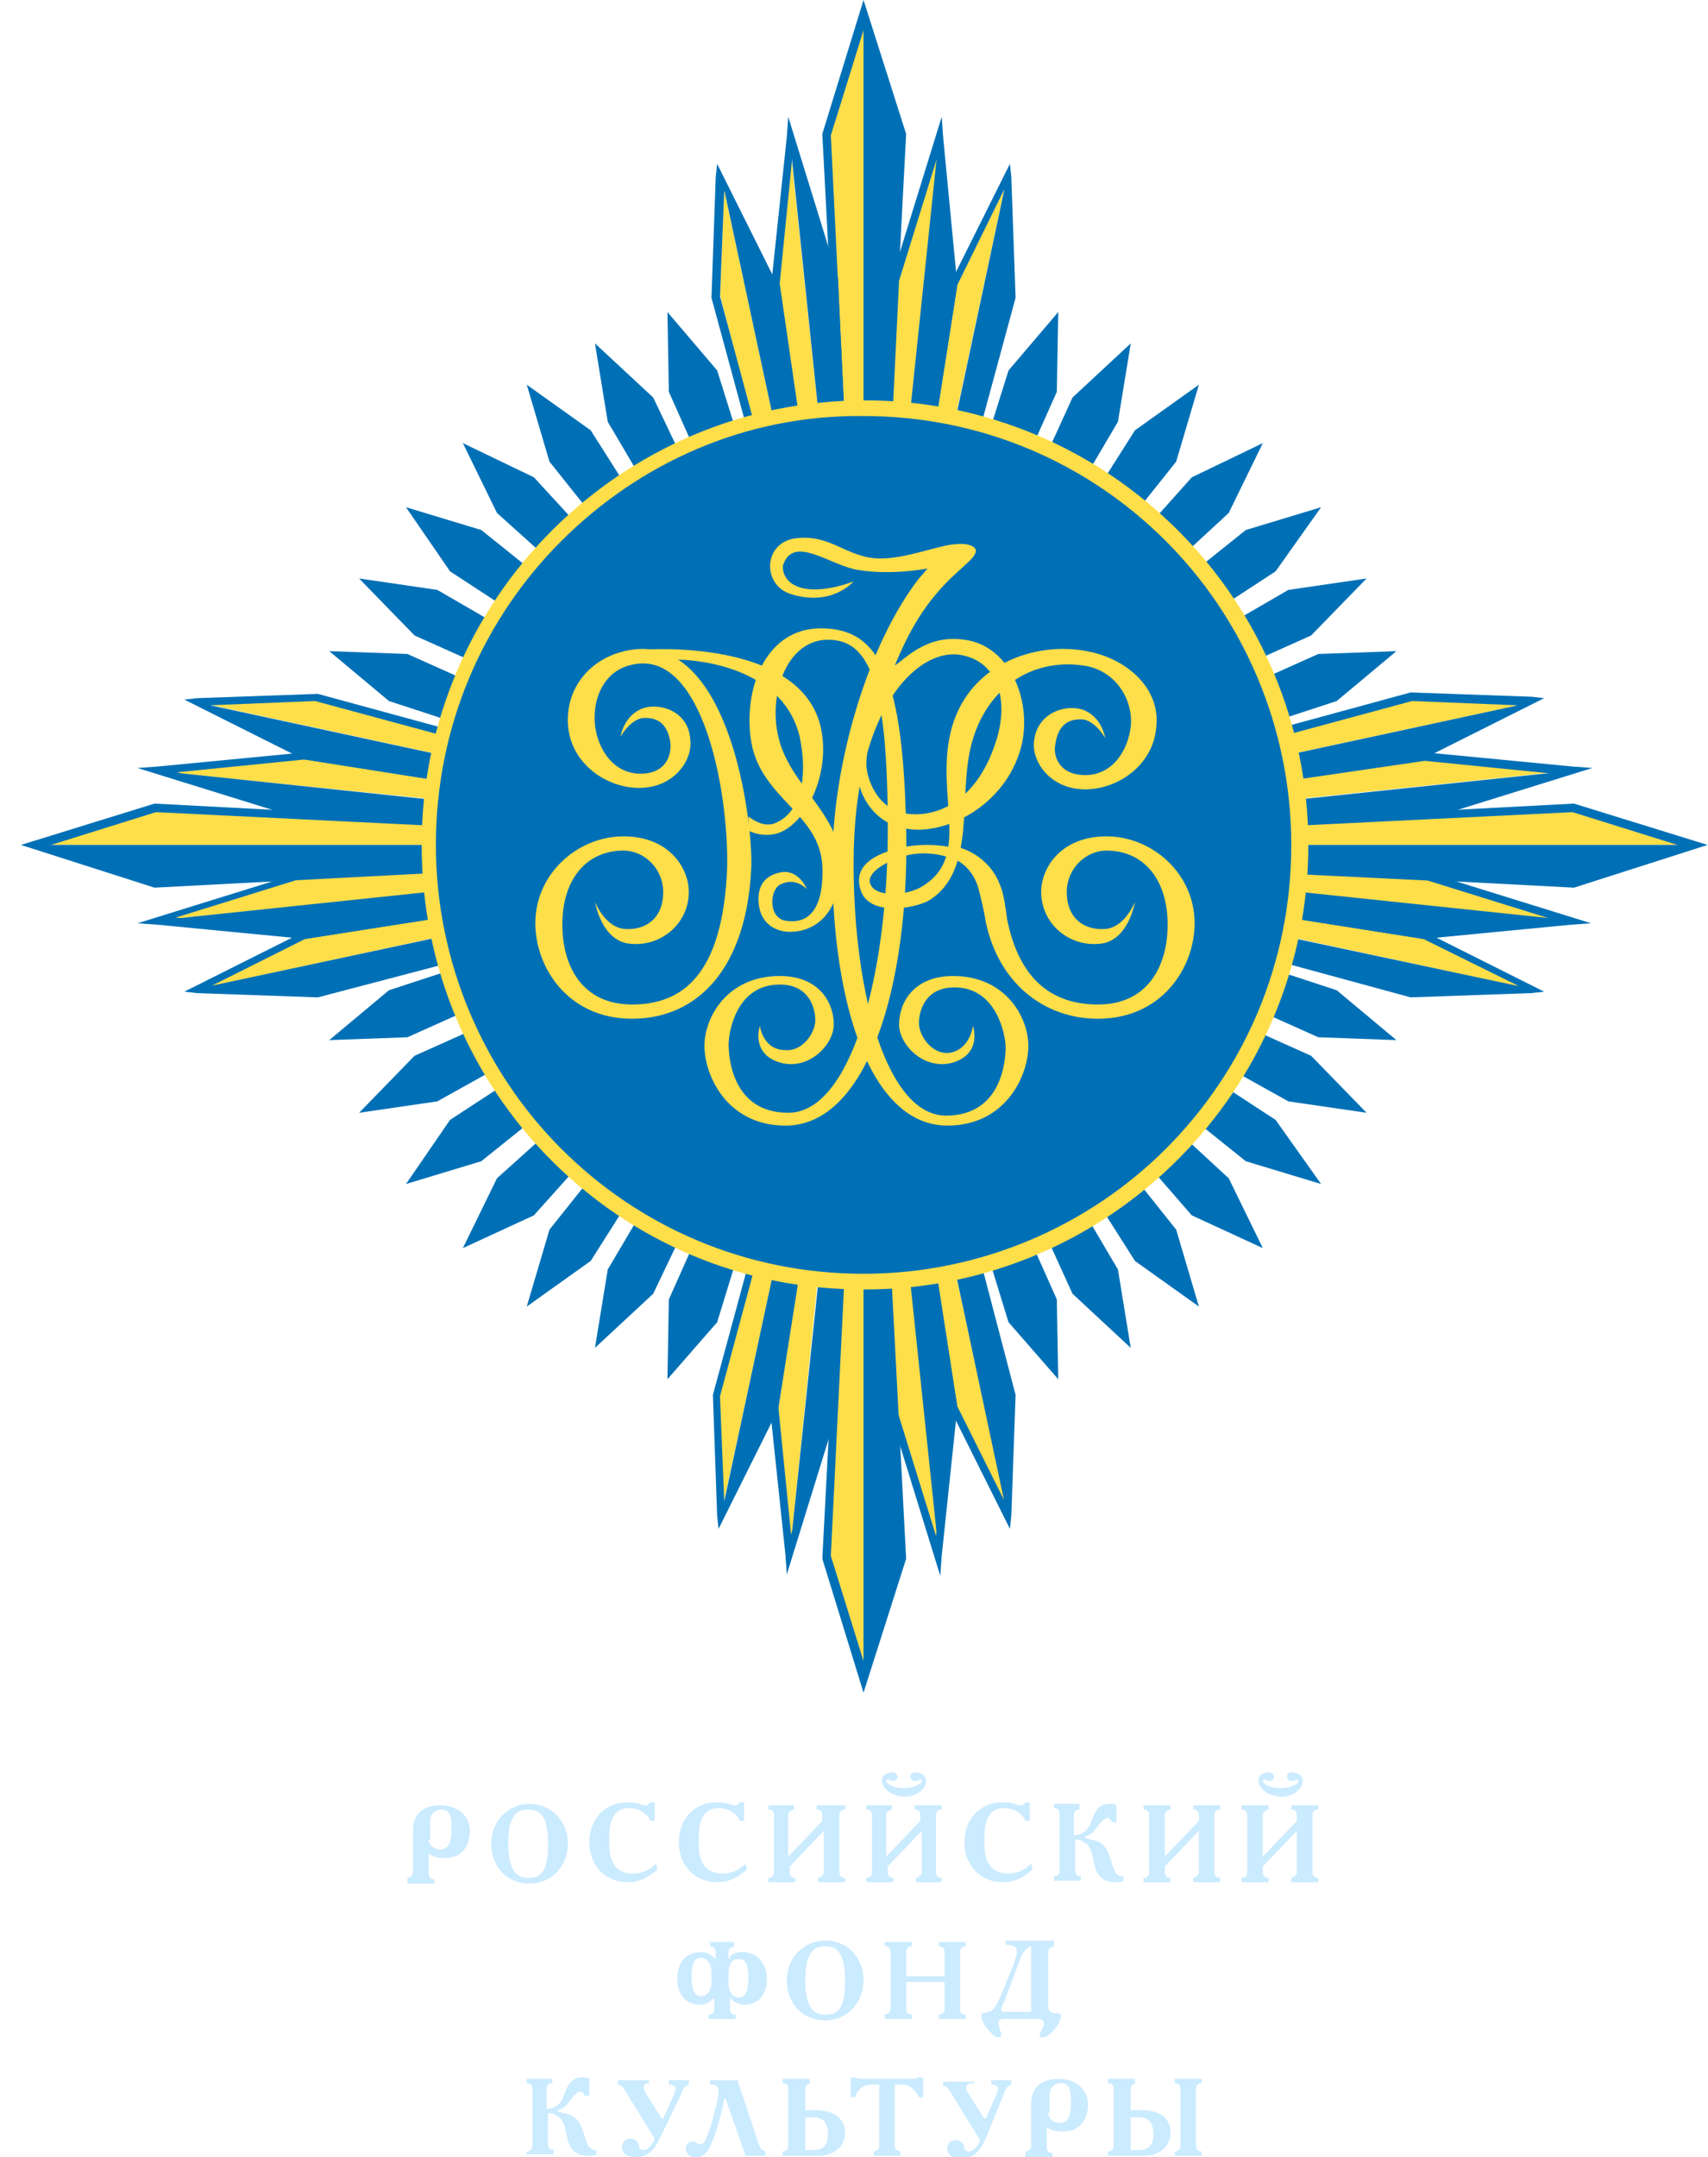 <svg width="80" height="101" viewBox="0 0 80 101" fill="none" xmlns="http://www.w3.org/2000/svg">
<g clip-path="url(#clip0_2665_3851)">
<path d="M19.082 87.925C19.149 87.925 19.348 87.858 19.348 87.658V85.656C19.348 84.856 19.947 84.522 20.613 84.522C21.478 84.522 22.01 85.056 22.01 85.723C22.01 86.257 21.744 86.991 20.879 86.991C20.679 86.991 20.347 86.991 20.08 86.791V87.725C20.08 87.858 20.147 87.991 20.347 87.991V88.192H19.082V87.925ZM20.08 86.124C20.08 86.39 20.347 86.591 20.613 86.591C21.079 86.591 21.145 86.124 21.145 85.656C21.145 85.19 21.145 84.723 20.679 84.723C20.413 84.723 20.147 84.923 20.147 85.256V86.124H20.08Z" fill="#CBEBFF"/>
<path d="M26.602 86.324C26.602 87.325 25.87 88.192 24.805 88.192C23.74 88.192 23.008 87.391 23.008 86.324C23.008 85.257 23.806 84.456 24.805 84.456C25.803 84.456 26.602 85.257 26.602 86.324ZM23.806 86.324C23.806 87.591 24.206 87.925 24.738 87.925C25.337 87.925 25.67 87.658 25.67 86.324C25.67 84.99 25.271 84.723 24.738 84.723C24.206 84.723 23.806 84.99 23.806 86.324Z" fill="#CBEBFF"/>
<path d="M30.796 87.525C30.264 87.992 29.864 88.125 29.398 88.125C28.334 88.125 27.602 87.324 27.602 86.257C27.602 85.19 28.334 84.389 29.332 84.389C29.532 84.389 29.731 84.389 29.931 84.456C30.131 84.523 30.197 84.523 30.264 84.523C30.33 84.523 30.33 84.523 30.397 84.456C30.397 84.456 30.397 84.456 30.463 84.389H30.663V85.256H30.463C30.33 84.923 29.931 84.656 29.465 84.656C28.533 84.656 28.533 85.657 28.533 86.257C28.533 86.791 28.6 87.725 29.665 87.725C29.997 87.725 30.397 87.591 30.73 87.258L30.796 87.525Z" fill="#CBEBFF"/>
<path d="M34.988 87.525C34.455 87.992 34.056 88.125 33.59 88.125C32.525 88.125 31.793 87.324 31.793 86.257C31.793 85.19 32.525 84.389 33.523 84.389C33.723 84.389 33.923 84.389 34.122 84.456C34.322 84.523 34.389 84.523 34.455 84.523C34.522 84.523 34.522 84.523 34.588 84.456C34.588 84.456 34.588 84.456 34.655 84.389H34.855V85.256H34.655C34.522 84.923 34.122 84.656 33.657 84.656C32.725 84.656 32.725 85.657 32.725 86.257C32.725 86.791 32.791 87.725 33.856 87.725C34.189 87.725 34.588 87.591 34.921 87.258L34.988 87.525Z" fill="#CBEBFF"/>
<path d="M37.186 84.522V84.723C36.987 84.789 36.92 84.856 36.92 84.989V86.924L38.517 85.256V84.989C38.517 84.856 38.451 84.723 38.251 84.723V84.522H39.582V84.723C39.383 84.723 39.316 84.856 39.316 84.989V87.658C39.316 87.791 39.383 87.925 39.582 87.925V88.125H38.318V87.925C38.584 87.858 38.584 87.658 38.584 87.658V85.723L36.987 87.391V87.658C36.987 87.791 37.053 87.925 37.253 87.925V88.125H35.988V87.925C36.188 87.925 36.255 87.791 36.255 87.658V84.989C36.255 84.856 36.188 84.723 35.988 84.723V84.522H37.186Z" fill="#CBEBFF"/>
<path d="M41.776 84.523V84.723C41.576 84.79 41.51 84.856 41.51 84.99V86.924L43.107 85.256V84.99C43.107 84.856 43.041 84.723 42.841 84.723V84.523H44.105V84.723C43.906 84.723 43.839 84.856 43.839 84.99V87.658C43.839 87.791 43.906 87.925 44.105 87.925V88.125H42.907V87.925C43.174 87.858 43.174 87.658 43.174 87.658V85.723L41.576 87.391V87.658C41.576 87.791 41.643 87.925 41.843 87.925V88.125H40.578V87.925C40.778 87.925 40.844 87.791 40.844 87.658V84.99C40.844 84.856 40.778 84.723 40.578 84.723V84.523H41.776ZM43.174 83.388C43.174 83.322 43.174 83.322 43.107 83.322C42.974 83.322 43.041 83.388 42.841 83.388C42.774 83.388 42.641 83.322 42.641 83.188C42.641 83.055 42.708 82.988 42.907 82.988C43.174 82.988 43.373 83.122 43.373 83.388C43.373 83.789 42.907 84.122 42.375 84.122C41.776 84.122 41.31 83.722 41.31 83.388C41.31 83.122 41.51 82.988 41.776 82.988C41.976 82.988 42.042 83.122 42.042 83.188C42.042 83.322 41.909 83.388 41.843 83.388C41.709 83.388 41.709 83.322 41.576 83.322C41.51 83.322 41.51 83.388 41.51 83.388C41.51 83.522 41.843 83.722 42.375 83.722C42.575 83.722 43.174 83.589 43.174 83.388Z" fill="#CBEBFF"/>
<path d="M48.367 87.525C47.834 87.992 47.435 88.125 46.969 88.125C45.904 88.125 45.172 87.324 45.172 86.257C45.172 85.19 45.904 84.389 46.902 84.389C47.102 84.389 47.302 84.389 47.501 84.456C47.701 84.523 47.767 84.523 47.834 84.523C47.901 84.523 47.901 84.523 47.967 84.456C47.967 84.456 47.967 84.456 48.034 84.389H48.233V85.256H48.034C47.901 84.923 47.501 84.656 47.035 84.656C46.104 84.656 46.104 85.657 46.104 86.257C46.104 86.791 46.17 87.725 47.235 87.725C47.568 87.725 47.967 87.591 48.3 87.258L48.367 87.525Z" fill="#CBEBFF"/>
<path d="M50.561 84.523V84.723C50.362 84.723 50.295 84.856 50.295 84.99V85.924C50.828 85.924 51.027 85.523 51.094 85.323C51.227 84.99 51.36 84.456 51.959 84.456C52.092 84.456 52.225 84.456 52.292 84.523V85.323H52.092C52.026 85.19 51.959 85.123 51.892 85.123C51.759 85.123 51.626 85.257 51.56 85.323C51.293 85.657 51.227 85.857 50.828 85.99V86.057C51.094 86.124 51.293 86.191 51.36 86.191C51.826 86.391 51.892 86.724 52.026 87.058C52.159 87.525 52.225 87.858 52.624 87.858V88.058C52.491 88.125 52.425 88.125 52.225 88.125C51.426 88.125 51.293 87.525 51.227 87.124C51.16 86.791 51.094 86.524 50.894 86.324C50.761 86.257 50.628 86.124 50.362 86.124V87.591C50.362 87.725 50.428 87.858 50.628 87.858V88.058H49.363V87.858C49.563 87.858 49.63 87.725 49.63 87.591V84.923C49.63 84.79 49.563 84.656 49.363 84.656V84.456H50.561V84.523Z" fill="#CBEBFF"/>
<path d="M54.823 84.522V84.723C54.623 84.789 54.557 84.856 54.557 84.989V86.924L56.154 85.256V84.989C56.154 84.856 56.088 84.723 55.888 84.723V84.522H57.153V84.723C56.953 84.723 56.886 84.856 56.886 84.989V87.658C56.886 87.791 56.953 87.925 57.153 87.925V88.125H55.888V87.925C56.154 87.858 56.154 87.658 56.154 87.658V85.723L54.557 87.391V87.658C54.557 87.791 54.623 87.925 54.823 87.925V88.125H53.559V87.925C53.758 87.925 53.825 87.791 53.825 87.658V84.989C53.825 84.856 53.758 84.723 53.559 84.723V84.522H54.823Z" fill="#CBEBFF"/>
<path d="M59.413 84.523V84.723C59.213 84.79 59.147 84.856 59.147 84.99V86.924L60.744 85.256V84.99C60.744 84.856 60.678 84.723 60.478 84.723V84.523H61.742V84.723C61.543 84.723 61.476 84.856 61.476 84.99V87.658C61.476 87.791 61.543 87.925 61.742 87.925V88.125H60.478V87.925C60.744 87.858 60.744 87.658 60.744 87.658V85.723L59.147 87.391V87.658C59.147 87.791 59.213 87.925 59.413 87.925V88.125H58.148V87.925C58.348 87.925 58.415 87.791 58.415 87.658V84.99C58.415 84.856 58.348 84.723 58.148 84.723V84.523H59.413ZM60.811 83.388C60.811 83.322 60.811 83.322 60.744 83.322C60.611 83.322 60.678 83.388 60.478 83.388C60.411 83.388 60.278 83.322 60.278 83.188C60.278 83.055 60.345 82.988 60.544 82.988C60.811 82.988 61.01 83.122 61.01 83.388C61.01 83.789 60.544 84.122 60.012 84.122C59.413 84.122 58.947 83.722 58.947 83.388C58.947 83.122 59.147 82.988 59.413 82.988C59.613 82.988 59.679 83.122 59.679 83.188C59.679 83.322 59.546 83.388 59.48 83.388C59.346 83.388 59.346 83.322 59.213 83.322C59.147 83.322 59.147 83.388 59.147 83.388C59.147 83.522 59.48 83.722 60.012 83.722C60.278 83.722 60.811 83.589 60.811 83.388Z" fill="#CBEBFF"/>
<path d="M34.389 90.927V91.127C34.123 91.194 34.123 91.327 34.123 91.46V91.727C34.322 91.394 34.588 91.394 34.788 91.394C35.321 91.394 35.919 91.794 35.919 92.661C35.919 93.395 35.52 93.862 34.855 93.862C34.455 93.862 34.256 93.595 34.189 93.528V93.995C34.189 94.129 34.189 94.329 34.455 94.329V94.529H33.191V94.329C33.191 94.329 33.191 94.329 33.257 94.329C33.457 94.262 33.457 94.129 33.457 93.995V93.528C33.39 93.595 33.191 93.862 32.791 93.862C32.126 93.862 31.727 93.395 31.727 92.661C31.727 91.727 32.259 91.394 32.858 91.394C32.991 91.394 33.257 91.46 33.523 91.727V91.46C33.523 91.327 33.523 91.127 33.257 91.127V90.927H34.389ZM33.324 92.394C33.324 91.794 32.991 91.661 32.858 91.661C32.459 91.661 32.392 92.061 32.392 92.528C32.392 93.061 32.459 93.462 32.858 93.462C33.124 93.462 33.324 93.195 33.324 92.795V92.394ZM34.123 92.861C34.123 93.262 34.322 93.528 34.588 93.528C34.988 93.528 35.054 93.061 35.054 92.594C35.054 92.128 34.988 91.727 34.588 91.727C34.389 91.727 34.123 91.794 34.123 92.461V92.861Z" fill="#CBEBFF"/>
<path d="M40.446 92.728C40.446 93.729 39.713 94.596 38.648 94.596C37.584 94.596 36.852 93.796 36.852 92.728C36.852 91.661 37.65 90.86 38.648 90.86C39.713 90.86 40.446 91.661 40.446 92.728ZM37.717 92.728C37.717 93.996 38.116 94.329 38.648 94.329C39.248 94.329 39.58 94.062 39.58 92.728C39.58 91.394 39.181 91.127 38.648 91.127C38.116 91.127 37.717 91.394 37.717 92.728Z" fill="#CBEBFF"/>
<path d="M42.71 91.127C42.577 91.127 42.444 91.194 42.444 91.394V92.528H44.241V91.394C44.241 91.26 44.174 91.127 43.974 91.127V90.927H45.239V91.127C45.039 91.127 44.973 91.26 44.973 91.394V94.062C44.973 94.262 45.039 94.329 45.239 94.329V94.529H43.974V94.329C44.174 94.262 44.241 94.262 44.241 94.062V92.795H42.444V94.062C42.444 94.196 42.444 94.262 42.71 94.329V94.529H41.445V94.329C41.645 94.262 41.712 94.196 41.712 94.062V91.394C41.712 91.327 41.712 91.127 41.445 91.127V90.927H42.71V91.127Z" fill="#CBEBFF"/>
<path d="M49.363 91.127C49.163 91.194 49.097 91.261 49.097 91.394V93.929C49.097 94.062 49.097 94.263 49.496 94.263C49.563 94.263 49.696 94.263 49.696 94.396C49.696 94.73 49.163 95.397 48.831 95.397C48.697 95.397 48.697 95.33 48.697 95.263C48.697 95.197 48.697 95.197 48.831 94.996C48.831 94.93 48.897 94.863 48.897 94.796C48.897 94.73 48.897 94.529 48.631 94.529H47.034C46.834 94.529 46.767 94.596 46.767 94.73C46.767 94.796 46.834 94.996 46.834 95.063C46.901 95.13 46.967 95.397 46.767 95.397C46.701 95.397 46.634 95.397 46.435 95.197C46.235 94.996 45.969 94.663 45.969 94.396C45.969 94.196 46.102 94.263 46.301 94.196C46.568 94.129 46.634 93.929 46.834 93.529L47.499 91.928C47.499 91.861 47.633 91.528 47.633 91.394C47.633 91.194 47.566 91.061 47.1 91.061V90.86H49.363V91.127ZM47.832 91.594L47.034 93.729C46.967 93.862 46.901 93.996 46.901 94.062C46.901 94.196 46.967 94.196 47.1 94.196H48.298V91.127C48.099 91.194 47.965 91.327 47.832 91.594Z" fill="#CBEBFF"/>
<path d="M25.87 97.331V97.531C25.67 97.531 25.604 97.664 25.604 97.798V98.732C26.136 98.732 26.336 98.332 26.402 98.131C26.535 97.798 26.669 97.264 27.267 97.264C27.401 97.264 27.534 97.264 27.6 97.331V98.131H27.401C27.334 97.998 27.267 97.931 27.201 97.931C27.068 97.931 26.935 98.065 26.868 98.131C26.602 98.465 26.535 98.665 26.136 98.799V98.865C26.402 98.932 26.602 98.999 26.669 98.999C27.134 99.199 27.201 99.532 27.334 99.866C27.467 100.333 27.534 100.666 27.933 100.666V100.867C27.8 100.933 27.733 100.933 27.534 100.933C26.735 100.933 26.602 100.333 26.535 99.933C26.469 99.599 26.402 99.332 26.203 99.132C26.07 99.065 25.936 98.932 25.67 98.932V100.4C25.67 100.533 25.737 100.666 25.936 100.666V100.867H24.672V100.733C24.872 100.733 24.938 100.6 24.938 100.466V97.798C24.938 97.664 24.872 97.531 24.672 97.531V97.331H25.87Z" fill="#CBEBFF"/>
<path d="M30.398 97.531C30.265 97.531 30.065 97.598 30.198 97.932L30.997 99.199H31.063L31.596 97.998C31.596 97.932 31.662 97.798 31.662 97.798C31.662 97.665 31.463 97.598 31.329 97.598V97.398H32.261V97.598C32.062 97.665 31.995 97.798 31.928 97.998L30.93 100.066C30.664 100.667 30.331 101 29.799 101C29.2 101 29.133 100.667 29.133 100.533C29.133 100.333 29.266 100.133 29.533 100.133C29.666 100.133 29.865 100.2 29.932 100.467C29.932 100.533 29.932 100.667 30.132 100.667C30.398 100.667 30.598 100.333 30.664 100.133L29.266 97.865C29.2 97.731 29.067 97.598 28.934 97.598V97.398H30.398V97.531Z" fill="#CBEBFF"/>
<path d="M34.521 97.331L35.519 100.333C35.586 100.533 35.652 100.667 35.852 100.733V100.933H34.92L33.989 98.265H33.922C33.855 98.732 33.589 99.733 33.389 100.2C33.123 100.867 32.924 101 32.591 101C32.258 101 32.125 100.8 32.125 100.6C32.125 100.4 32.258 100.266 32.458 100.266C32.524 100.266 32.591 100.266 32.591 100.333C32.657 100.333 32.724 100.4 32.791 100.4C32.99 100.4 33.057 100.2 33.323 99.466C33.389 99.132 33.656 98.265 33.656 97.931C33.656 97.865 33.656 97.598 33.323 97.598H33.256V97.398H34.521V97.331Z" fill="#CBEBFF"/>
<path d="M37.983 97.531C37.717 97.598 37.717 97.731 37.717 97.865V98.799H38.183C39.315 98.799 39.581 99.399 39.581 99.866C39.581 100.4 39.181 100.933 38.316 100.933H36.652V100.733C36.919 100.733 36.919 100.533 36.919 100.4V97.865C36.919 97.731 36.919 97.531 36.652 97.531V97.331H37.917V97.531H37.983ZM37.717 100.667H38.05C38.383 100.667 38.782 100.6 38.782 99.933C38.782 99.399 38.582 99.132 38.05 99.132H37.717V100.667Z" fill="#CBEBFF"/>
<path d="M40.047 97.264C40.18 97.331 40.247 97.331 40.38 97.331H42.709C42.843 97.331 42.909 97.331 43.042 97.264H43.242V98.198H43.042C42.843 97.798 42.576 97.598 42.244 97.598H41.911V100.466C41.911 100.6 41.911 100.666 42.177 100.733V100.933H40.913V100.733C41.112 100.666 41.179 100.666 41.179 100.466V97.598H40.913C40.713 97.598 40.247 97.598 40.047 98.198H39.848V97.264H40.047Z" fill="#CBEBFF"/>
<path d="M45.503 97.531C45.37 97.531 45.17 97.598 45.303 97.932L46.102 99.199H46.169L46.701 97.998C46.701 97.932 46.767 97.798 46.767 97.798C46.767 97.665 46.568 97.598 46.435 97.598V97.398H47.367V97.598C47.167 97.665 47.1 97.798 47.034 97.998L46.169 100.133C45.902 100.733 45.569 101.067 45.037 101.067C44.438 101.067 44.371 100.733 44.371 100.6C44.371 100.4 44.505 100.2 44.771 100.2C44.904 100.2 45.104 100.267 45.17 100.533C45.17 100.6 45.17 100.733 45.37 100.733C45.636 100.733 45.836 100.4 45.902 100.2L44.505 97.932C44.438 97.798 44.305 97.665 44.172 97.665V97.465H45.636V97.531H45.503Z" fill="#CBEBFF"/>
<path d="M48.031 100.733C48.098 100.733 48.297 100.667 48.297 100.466V98.465C48.297 97.665 48.897 97.331 49.562 97.331C50.427 97.331 50.96 97.865 50.96 98.532C50.96 99.066 50.693 99.799 49.828 99.799C49.629 99.799 49.296 99.799 49.03 99.599V100.533C49.03 100.667 49.096 100.8 49.296 100.8V101H48.031V100.733ZM49.096 98.932C49.096 99.199 49.362 99.399 49.629 99.399C50.094 99.399 50.161 98.932 50.161 98.465C50.161 97.998 50.161 97.531 49.695 97.531C49.429 97.531 49.163 97.731 49.163 98.065V98.932H49.096Z" fill="#CBEBFF"/>
<path d="M53.226 97.531C52.959 97.598 52.959 97.731 52.959 97.865V98.799H53.425C54.623 98.799 54.823 99.399 54.823 99.866C54.823 100.4 54.424 100.933 53.558 100.933H51.895V100.733C52.161 100.733 52.161 100.533 52.161 100.4V97.865C52.161 97.731 52.161 97.531 51.895 97.531V97.331H53.159V97.531H53.226ZM52.959 100.667H53.292C53.625 100.667 54.024 100.6 54.024 99.933C54.024 99.399 53.825 99.132 53.292 99.132H52.959V100.667ZM55.023 97.331H56.287V97.531C56.087 97.531 56.021 97.665 56.021 97.798V100.466C56.021 100.6 56.087 100.733 56.287 100.733V100.933H55.023V100.733C55.156 100.733 55.289 100.667 55.289 100.466V97.798C55.289 97.598 55.156 97.531 55.023 97.531V97.331Z" fill="#CBEBFF"/>
<path d="M21.346 35.49L21.48 34.556L14.824 32.755L9.633 32.955L21.346 35.49Z" fill="#FEDE49"/>
<path d="M21.148 36.558L21.015 37.492L7.238 36.091L14.226 35.49L21.148 36.558Z" fill="#FEDE49"/>
<path d="M1.98 39.559L7.238 37.892L20.948 38.559V39.559H1.98Z" fill="#FEDE49"/>
<path d="M7.371 43.095L13.827 41.16L20.948 40.76L21.214 41.694L7.371 43.095Z" fill="#FEDE49"/>
<path d="M9.633 46.23L14.225 43.895L21.147 42.828L21.346 43.695L9.633 46.23Z" fill="#FEDE49"/>
<path d="M40.449 78.519L38.785 72.915L39.517 59.239H40.449V78.519Z" fill="#FEDE49"/>
<path d="M37.056 72.181L36.457 65.977L37.522 58.905L38.387 59.039L37.056 72.181Z" fill="#FEDE49"/>
<path d="M33.86 70.513L33.66 65.376L35.524 58.639L36.389 58.839L33.86 70.513Z" fill="#FEDE49"/>
<path d="M43.978 72.448L42.048 66.177L41.648 59.239L42.58 59.105L43.978 72.448Z" fill="#FEDE49"/>
<path d="M47.105 70.446L44.776 65.843L43.711 58.972L44.576 58.772L47.105 70.446Z" fill="#FEDE49"/>
<path d="M59.614 35.49L59.414 34.556L66.136 32.755L71.128 33.022L59.614 35.49Z" fill="#FEDE49"/>
<path d="M59.812 36.558L59.946 37.492L72.791 36.157L66.668 35.49L59.812 36.558Z" fill="#FEDE49"/>
<path d="M78.847 39.559L73.722 37.892L59.945 38.559L60.012 39.559H78.847Z" fill="#FEDE49"/>
<path d="M72.79 43.028L67.133 41.16L60.012 40.76L59.879 41.694L72.79 43.028Z" fill="#FEDE49"/>
<path d="M71.327 46.23L66.668 43.895L59.813 42.828L59.613 43.695L71.327 46.23Z" fill="#FEDE49"/>
<path d="M40.449 1L38.852 6.271L39.517 20.213L40.449 20.28V1Z" fill="#FEDE49"/>
<path d="M37.056 7.271L36.391 13.275L37.522 20.48H38.454L37.056 7.271Z" fill="#FEDE49"/>
<path d="M33.926 8.939L33.727 13.809L35.523 20.88L36.455 20.68L33.926 8.939Z" fill="#FEDE49"/>
<path d="M43.911 7.271L42.048 13.009L41.715 20.213L42.514 20.347L43.911 7.271Z" fill="#FEDE49"/>
<path d="M47.039 8.873L44.842 13.275L43.711 20.547L44.51 20.68L47.039 8.873Z" fill="#FEDE49"/>
<path d="M21.213 38.492V40.827L7.237 41.561L0.98 39.56L7.237 37.625L21.213 38.359V38.492H21.013V38.692V38.492H21.213ZM20.88 40.494V38.692L7.303 38.025L2.178 39.626L7.303 41.227L20.88 40.494Z" fill="#0070B6"/>
<path d="M21.215 39.56H1.914L7.238 41.361L21.215 40.627V39.56Z" fill="#0070B6"/>
<path d="M21.411 42.495L21.877 44.83L21.744 44.897L14.889 46.698L9.232 46.498L8.633 46.431L14.223 43.629L21.411 42.495ZM21.677 44.697H21.544H21.677ZM14.29 43.963L9.897 46.164L14.822 46.364L21.478 44.563L21.145 42.895L14.29 43.963Z" fill="#0070B6"/>
<path d="M21.676 44.697L21.41 43.696L9.23 46.297L14.821 46.498L21.61 44.697" fill="#0070B6"/>
<path d="M21.213 40.627L21.412 42.828L14.291 43.963L7.369 43.295L6.438 43.229L13.958 40.894L21.213 40.494V40.627H21.013V40.827V40.627H21.213ZM21.079 42.562L20.88 40.827L14.025 41.161L8.234 42.962L14.224 43.562L21.079 42.562Z" fill="#0070B6"/>
<path d="M7.371 43.096L14.293 43.829L21.414 42.629L21.348 41.628L7.371 43.096Z" fill="#0070B6"/>
<path d="M21.213 38.559H21.013V38.359V38.559H21.213V38.693L13.958 38.292L6.438 35.958L7.369 35.891L14.291 35.224L21.479 36.358L21.213 38.559ZM21.079 36.625L14.291 35.557L8.301 36.158L14.091 37.959L20.946 38.292L21.079 36.625Z" fill="#0070B6"/>
<path d="M21.348 37.559L7.371 36.091L13.96 38.159L21.214 38.492L21.348 37.559Z" fill="#0070B6"/>
<path d="M21.411 36.691L14.223 35.557L8.633 32.755L9.232 32.688L14.889 32.488L21.744 34.356L21.877 34.423L21.411 36.691ZM21.677 34.49L21.544 34.423L21.677 34.49ZM14.29 35.223L21.078 36.291L21.411 34.623L14.756 32.822L9.831 33.022L14.29 35.223Z" fill="#0070B6"/>
<path d="M9.23 32.889L14.289 35.357L21.41 36.491L21.61 35.557L9.23 32.889Z" fill="#0070B6"/>
<path d="M49.566 14.61L47.237 17.345L46.172 20.747L48.102 21.481L49.5 18.346L49.566 14.61Z" fill="#0070B6"/>
<path d="M48.836 21.681L50.234 18.613L52.962 16.078L52.363 19.747L50.633 22.682L48.836 21.681Z" fill="#0070B6"/>
<path d="M51.297 23.082L53.16 20.147L56.155 18.012L55.09 21.615L52.961 24.283L51.297 23.082Z" fill="#0070B6"/>
<path d="M55.821 22.348L59.149 20.747L57.552 24.016L55.023 26.351L53.559 24.883L55.821 22.348Z" fill="#0070B6"/>
<path d="M55.688 26.951L58.35 24.816L61.877 23.749L59.747 26.751L56.886 28.619L55.688 26.951Z" fill="#0070B6"/>
<path d="M57.352 29.353L60.346 27.619L64.007 27.085L61.411 29.753L58.283 31.154L57.352 29.353Z" fill="#0070B6"/>
<path d="M58.617 32.021L61.745 30.62L65.406 30.487L62.61 32.822L59.349 33.889L58.617 32.021Z" fill="#0070B6"/>
<path d="M49.566 64.576L47.237 61.907L46.172 58.438L48.102 57.705L49.5 60.84L49.566 64.576Z" fill="#0070B6"/>
<path d="M48.836 57.505L50.234 60.573L52.962 63.108L52.363 59.439L50.633 56.504L48.836 57.505Z" fill="#0070B6"/>
<path d="M51.297 56.104L53.16 59.039L56.155 61.174L55.09 57.571L52.961 54.903L51.297 56.104Z" fill="#0070B6"/>
<path d="M55.821 56.904L59.149 58.438L57.552 55.169L55.023 52.834L53.559 54.302L55.821 56.904Z" fill="#0070B6"/>
<path d="M55.688 52.234L58.35 54.369L61.877 55.436L59.747 52.434L56.886 50.566L55.688 52.234Z" fill="#0070B6"/>
<path d="M57.352 49.9L60.346 51.567L64.007 52.101L61.411 49.433L58.283 48.032L57.352 49.9Z" fill="#0070B6"/>
<path d="M58.617 47.164L61.745 48.565L65.406 48.699L62.61 46.364L59.349 45.296L58.617 47.164Z" fill="#0070B6"/>
<path d="M31.262 14.61L33.591 17.345L34.656 20.747L32.726 21.481L31.328 18.346L31.262 14.61Z" fill="#0070B6"/>
<path d="M32.06 21.681L30.596 18.613L27.867 16.078L28.466 19.747L30.197 22.682L32.06 21.681Z" fill="#0070B6"/>
<path d="M29.53 23.082L27.667 20.147L24.672 18.012L25.737 21.615L27.866 24.283L29.53 23.082Z" fill="#0070B6"/>
<path d="M25.007 22.348L21.68 20.747L23.277 24.016L25.873 26.351L27.337 24.883L25.007 22.348Z" fill="#0070B6"/>
<path d="M25.205 26.951L22.543 24.816L19.016 23.749L21.079 26.751L23.941 28.619L25.205 26.951Z" fill="#0070B6"/>
<path d="M23.476 29.353L20.481 27.619L16.82 27.085L19.416 29.753L22.544 31.154L23.476 29.353Z" fill="#0070B6"/>
<path d="M22.21 32.021L19.082 30.62L15.422 30.487L18.217 32.822L21.478 33.889L22.21 32.021Z" fill="#0070B6"/>
<path d="M31.262 64.576L33.591 61.907L34.656 58.438L32.726 57.705L31.328 60.84L31.262 64.576Z" fill="#0070B6"/>
<path d="M32.06 57.505L30.596 60.573L27.867 63.108L28.466 59.439L30.197 56.504L32.06 57.505Z" fill="#0070B6"/>
<path d="M29.53 56.104L27.667 59.039L24.672 61.174L25.737 57.571L27.866 54.903L29.53 56.104Z" fill="#0070B6"/>
<path d="M25.007 56.904L21.68 58.438L23.277 55.169L25.873 52.834L27.337 54.302L25.007 56.904Z" fill="#0070B6"/>
<path d="M25.205 52.234L22.543 54.369L19.016 55.436L21.079 52.434L23.941 50.566L25.205 52.234Z" fill="#0070B6"/>
<path d="M23.476 49.9L20.481 51.567L16.82 52.101L19.416 49.433L22.544 48.032L23.476 49.9Z" fill="#0070B6"/>
<path d="M22.21 47.164L19.082 48.565L15.422 48.699L18.217 46.364L21.478 45.296L22.21 47.164Z" fill="#0070B6"/>
<path d="M60.946 39.559C60.946 50.9 51.828 60.039 40.514 60.039C29.2 60.039 20.082 50.9 20.082 39.559C20.082 28.218 29.2 19.079 40.514 19.079C51.762 19.079 60.946 28.285 60.946 39.559Z" fill="#0070B6"/>
<path d="M39.381 20.28V20.08H39.581H39.381V20.28H39.248L38.516 6.271L40.446 0L42.442 6.271L41.71 20.28H39.381ZM41.377 19.947L42.11 6.338L40.512 1.201L38.915 6.338L39.581 19.947H41.377Z" fill="#0070B6"/>
<path d="M40.445 20.28V0.934L42.242 6.271L41.51 20.28H40.445Z" fill="#0070B6"/>
<path d="M43.375 20.48L44.506 13.276L47.302 7.672L47.368 8.272L47.568 13.943L45.704 20.814L45.638 20.947L43.375 20.48ZM45.571 20.747L45.638 20.547L45.571 20.747ZM44.839 13.342L43.774 20.147L45.438 20.48L47.235 13.809L47.035 8.873L44.839 13.342Z" fill="#0070B6"/>
<path d="M45.572 20.747L44.574 20.48L47.17 8.272L47.436 13.876L45.572 20.681" fill="#0070B6"/>
<path d="M41.512 20.28V20.08H41.712H41.512V20.28H41.379L41.778 13.008L44.108 5.47L44.174 6.404L44.84 13.342L43.708 20.547L41.512 20.28ZM43.442 20.147L44.507 13.342L43.908 7.338L42.111 13.142L41.778 20.013L43.442 20.147Z" fill="#0070B6"/>
<path d="M43.976 6.404L44.708 13.342L43.51 20.48L42.512 20.413L43.976 6.404Z" fill="#0070B6"/>
<path d="M39.449 20.28L37.252 20.48L36.121 13.342L36.853 6.404L36.92 5.47L39.249 13.008L39.582 20.28H39.449V20.08H39.249H39.449V20.28ZM37.519 20.147L39.249 19.946L38.916 13.075L37.119 7.271L36.52 13.275L37.519 20.147Z" fill="#0070B6"/>
<path d="M38.449 20.413L36.984 6.404L39.048 13.009L39.38 20.28L38.449 20.413Z" fill="#0070B6"/>
<path d="M37.584 20.48L35.254 20.947L35.188 20.814L33.324 13.943L33.524 8.272L33.59 7.672L36.386 13.276L37.584 20.48ZM36.12 13.342L33.923 8.939L33.724 13.876L35.52 20.547L37.184 20.213L36.12 13.342Z" fill="#0070B6"/>
<path d="M33.789 8.272L36.252 13.342L37.383 20.48L36.451 20.68L33.789 8.272Z" fill="#0070B6"/>
<path d="M59.746 38.492H59.946V38.692V38.492H59.746V38.359L73.722 37.625L79.979 39.56L73.722 41.561L59.746 40.827V38.492ZM60.079 40.494L73.656 41.227L78.781 39.626L73.656 38.025L60.079 38.692V40.494Z" fill="#0070B6"/>
<path d="M59.746 39.56H79.047L73.722 41.361L59.746 40.627V39.56Z" fill="#0070B6"/>
<path d="M59.548 42.495L66.736 43.629L72.326 46.431L71.727 46.497L66.07 46.697L59.215 44.83L59.082 44.763L59.548 42.495ZM59.282 44.696L59.481 44.763L59.282 44.696ZM66.669 43.962L59.881 42.895L59.548 44.563L66.203 46.364L71.128 46.164L66.669 43.962Z" fill="#0070B6"/>
<path d="M59.281 44.696L59.481 43.695L71.727 46.297L66.136 46.497L59.348 44.696" fill="#0070B6"/>
<path d="M59.747 40.627H59.946V40.827V40.627H59.747V40.493L67.001 40.893L74.522 43.228L73.59 43.295L66.668 43.962L59.48 42.828L59.747 40.627ZM59.88 42.561L66.668 43.629L72.658 43.028L66.868 41.227L60.013 40.893L59.88 42.561Z" fill="#0070B6"/>
<path d="M73.59 43.095L66.668 43.829L59.547 42.628L59.613 41.627L73.59 43.095Z" fill="#0070B6"/>
<path d="M59.746 38.559L59.547 36.357L66.735 35.223L73.656 35.89L74.588 35.957L67.067 38.292L59.746 38.692V38.559H59.946V38.358V38.559H59.746ZM59.88 36.624L60.079 38.358L66.934 38.025L72.725 36.224L66.735 35.623L59.88 36.624Z" fill="#0070B6"/>
<path d="M59.613 37.558L73.59 36.09L67.001 38.158L59.746 38.492L59.613 37.558Z" fill="#0070B6"/>
<path d="M59.548 36.691L59.082 34.356L59.215 34.289L66.07 32.421L71.727 32.621L72.326 32.688L66.736 35.49L59.548 36.691ZM66.669 35.223L71.062 33.022L66.137 32.822L59.481 34.623L59.814 36.291L66.669 35.223Z" fill="#0070B6"/>
<path d="M71.727 32.888L66.669 35.356L59.547 36.491L59.348 35.557L71.727 32.888Z" fill="#0070B6"/>
<path d="M39.381 58.973H41.71L42.442 72.982L40.446 79.253L38.516 72.982L39.248 58.973H39.381V59.173H39.581H39.381V58.973ZM41.377 59.239H39.581L38.915 72.849L40.512 77.985L42.11 72.849L41.377 59.239Z" fill="#0070B6"/>
<path d="M40.445 58.906V78.252L42.242 72.915L41.51 58.906H40.445Z" fill="#0070B6"/>
<path d="M43.375 58.772L45.704 58.305L45.771 58.439L47.568 65.31L47.368 70.98L47.302 71.581L44.506 65.977L43.375 58.772ZM45.571 58.439L45.638 58.572L45.571 58.439ZM44.839 65.844L47.035 70.246L47.235 65.31L45.438 58.639L43.774 58.972L44.839 65.844Z" fill="#0070B6"/>
<path d="M45.572 58.438L44.574 58.705L47.17 70.913L47.436 65.31L45.572 58.505" fill="#0070B6"/>
<path d="M41.512 58.906L43.709 58.706L44.84 65.91L44.108 72.848L44.041 73.782L41.712 66.244L41.312 58.972L41.512 58.906V59.106H41.712H41.512V58.906ZM43.442 59.039L41.712 59.239L42.045 66.111L43.842 71.914L44.441 65.91L43.442 59.039Z" fill="#0070B6"/>
<path d="M43.976 72.781L44.708 65.91L43.51 58.706L42.512 58.839L43.976 72.781Z" fill="#0070B6"/>
<path d="M39.449 58.906V59.106H39.249H39.449V58.906H39.582L39.183 66.177L36.853 73.716L36.787 72.781L36.055 65.844L37.253 58.706L39.449 58.906ZM37.519 59.039L36.454 65.844L37.053 71.848L38.85 66.044L39.183 59.172L37.519 59.039Z" fill="#0070B6"/>
<path d="M38.453 58.839L36.988 72.781L39.051 66.177L39.384 58.972L38.453 58.839Z" fill="#0070B6"/>
<path d="M37.584 58.772L36.452 65.977L33.657 71.581L33.59 70.98L33.391 65.31L35.254 58.439L35.321 58.305L37.584 58.772ZM36.119 65.844L37.184 59.039L35.52 58.705L33.723 65.376L33.923 70.313L36.119 65.844Z" fill="#0070B6"/>
<path d="M33.789 70.914L36.252 65.91L37.383 58.706L36.451 58.505L33.789 70.914Z" fill="#0070B6"/>
<path d="M19.75 39.559C19.75 28.085 29.068 18.746 40.515 18.746C51.962 18.746 61.28 28.085 61.28 39.559C61.28 51.034 51.962 60.373 40.515 60.373C29.001 60.44 19.75 51.1 19.75 39.559ZM26.272 25.35C22.612 29.019 20.416 34.022 20.416 39.559C20.416 45.096 22.678 50.166 26.272 53.769C29.933 57.438 34.924 59.639 40.448 59.639C45.972 59.639 51.031 57.371 54.624 53.769C58.285 50.1 60.481 45.096 60.481 39.559C60.481 34.022 58.218 28.952 54.624 25.35C50.964 21.681 45.972 19.479 40.448 19.479C34.924 19.413 29.933 21.681 26.272 25.35Z" fill="#FEDE49"/>
<path d="M30.132 33.155C29.201 33.489 29.067 34.489 29.067 34.489C29.067 34.489 29.467 33.755 30.066 33.622C30.798 33.555 31.264 33.889 31.397 34.756C31.463 35.356 31.197 36.224 29.999 36.224C28.735 36.224 28.003 35.09 27.869 33.956C27.736 32.755 28.269 31.287 29.8 31.087C32.861 30.62 34.126 36.824 34.059 40.627C33.859 45.697 31.929 47.031 29.6 47.031C27.27 47.031 26.339 45.23 26.339 43.295C26.339 41.16 27.47 39.826 29.201 39.826C30.199 39.826 31.064 40.693 31.064 41.761C31.064 43.095 30.132 43.562 29.267 43.495C28.335 43.428 27.869 42.228 27.869 42.228C27.869 42.228 28.136 43.895 29.334 44.162C30.864 44.429 32.262 43.295 32.262 41.761C32.262 40.627 31.33 39.159 29.201 39.159C27.071 39.159 25.074 40.893 25.074 43.228C25.074 45.296 26.605 47.698 29.6 47.698C32.661 47.698 34.991 45.363 35.191 40.56C35.257 38.425 34.192 29.753 29.6 30.42C27.736 30.687 26.472 32.154 26.605 33.956C26.738 35.757 28.402 36.891 29.933 36.891C31.596 36.891 32.462 35.556 32.329 34.623C32.262 33.355 30.998 32.888 30.132 33.155Z" fill="#FEDE49"/>
<path d="M35.058 38.225C35.058 38.225 35.657 38.759 36.256 38.559C37.52 38.092 37.853 36.357 37.454 34.489C36.589 30.887 31.797 30.887 31.797 30.887L30.066 30.42C30.066 30.42 37.52 29.82 38.452 34.089C38.918 36.291 37.72 38.626 36.389 39.026C35.657 39.226 35.058 38.892 35.058 38.892V38.225Z" fill="#FEDE49"/>
<path d="M44.842 40.293C44.842 40.293 43.644 39.693 42.313 40.093C41.448 40.36 40.516 40.894 40.782 41.427C41.048 42.028 42.579 41.961 43.311 41.427C45.441 40.026 43.844 37.291 44.509 34.356C45.241 31.087 48.502 30.02 50.898 30.487C52.762 30.82 54.359 32.221 54.16 34.022C54.026 35.824 52.363 36.958 50.832 36.958C49.168 36.958 48.303 35.623 48.436 34.689C48.569 33.422 49.834 32.955 50.699 33.222C51.63 33.555 51.764 34.556 51.764 34.556C51.764 34.556 51.364 33.822 50.765 33.689C50.033 33.622 49.567 33.956 49.434 34.823C49.301 35.423 49.634 36.291 50.832 36.291C52.096 36.291 52.828 35.156 52.962 34.022C53.095 32.822 52.296 31.354 50.699 31.154C48.236 30.82 46.173 32.288 45.508 34.823C44.842 37.291 45.774 40.76 43.511 42.161C42.779 42.561 40.716 42.895 40.316 41.694C39.917 40.493 41.048 39.96 42.18 39.693C43.644 39.359 44.975 39.76 44.975 39.76L44.842 40.293Z" fill="#FEDE49"/>
<path d="M44.973 39.693C44.973 39.693 46.304 40.026 46.837 41.427C47.036 41.894 47.103 42.561 47.169 43.028C47.768 46.03 49.432 47.031 51.429 47.031C53.758 47.031 54.69 45.23 54.69 43.295C54.69 41.16 53.559 39.826 51.828 39.826C50.83 39.826 49.965 40.694 49.965 41.761C49.965 43.095 50.896 43.562 51.761 43.495C52.693 43.429 53.159 42.228 53.159 42.228C53.159 42.228 52.893 43.896 51.695 44.163C50.164 44.429 48.767 43.295 48.767 41.761C48.767 40.627 49.698 39.159 51.828 39.159C53.958 39.159 55.954 40.894 55.954 43.228C55.954 45.297 54.424 47.698 51.429 47.698C48.9 47.698 46.77 46.03 46.171 43.162C46.104 42.695 45.971 42.161 45.838 41.627C45.572 40.627 44.84 40.293 44.84 40.293L44.973 39.693Z" fill="#FEDE49"/>
<path d="M37.788 41.627C37.788 41.627 37.455 40.76 36.657 40.827C36.257 40.894 35.525 41.094 35.525 42.094C35.525 43.228 36.324 43.629 36.989 43.629C38.254 43.629 39.385 42.695 39.385 40.427C39.385 38.158 36.923 36.691 36.457 34.489C35.991 32.621 36.79 29.953 38.786 29.953C40.783 29.953 41.582 32.088 41.582 38.892C41.582 45.697 39.851 52.101 36.923 52.101C34.261 52.101 34.127 49.433 34.127 48.899C34.127 48.365 34.46 46.097 36.523 46.097C37.921 46.097 38.187 47.231 38.187 47.765C38.187 48.365 37.588 49.233 36.79 49.166C35.725 49.166 35.592 48.032 35.592 48.032C35.592 48.032 35.126 49.366 36.59 49.766C37.921 50.1 39.053 48.899 39.053 47.965C39.053 46.964 38.387 45.697 36.523 45.697C34.061 45.697 32.996 47.632 32.996 48.966C32.996 50.367 34.061 52.702 36.79 52.702C40.65 52.702 42.58 46.097 42.447 38.959C42.314 31.754 41.249 29.419 38.453 29.419C35.725 29.419 34.793 32.488 35.192 34.756C35.658 37.425 38.454 38.092 38.52 40.627C38.587 43.162 37.389 43.228 36.723 43.095C35.991 42.895 36.058 41.694 36.523 41.427C37.256 41.027 37.788 41.627 37.788 41.627Z" fill="#FEDE49"/>
<path d="M40.114 35.557L40.913 34.289C40.913 34.289 40.58 34.956 40.58 35.757C40.58 36.49 41.112 37.892 42.444 38.092C43.775 38.292 45.705 37.625 46.636 34.756C47.302 32.755 46.703 31.02 45.106 30.687C43.176 30.22 39.981 32.888 39.981 40.426C39.981 46.631 41.578 52.234 44.307 52.234C46.969 52.234 47.102 49.566 47.102 49.032C47.102 48.498 46.703 46.23 44.706 46.23C43.309 46.23 43.042 47.364 43.042 47.898C43.042 48.498 43.642 49.366 44.44 49.299C45.438 49.166 45.572 48.032 45.572 48.032C45.572 48.032 46.037 49.366 44.573 49.766C43.242 50.099 42.111 48.899 42.111 47.965C42.111 46.964 42.776 45.697 44.64 45.697C47.102 45.697 48.167 47.631 48.167 48.965C48.167 50.366 47.102 52.701 44.374 52.701C40.78 52.701 38.983 47.031 38.983 40.426C38.983 35.623 40.713 30.086 43.042 27.084C43.109 27.018 43.442 26.617 43.442 26.617C43.442 26.617 41.778 26.951 40.181 26.684C38.916 26.484 37.252 25.083 36.72 26.351C36.587 26.551 36.653 27.351 37.652 27.551C38.716 27.751 39.981 27.218 39.981 27.218C39.981 27.218 38.983 28.419 37.053 27.818C35.721 27.418 35.721 25.483 37.186 25.216C38.916 24.95 39.648 26.15 41.245 26.15C42.444 26.15 43.908 25.55 44.706 25.483C45.305 25.417 45.638 25.55 45.705 25.75C45.771 26.15 44.773 26.684 43.841 27.818C42.577 29.286 41.911 31.22 41.911 31.154C42.377 30.887 43.375 29.686 45.172 29.953C47.302 30.22 48.367 32.821 47.834 34.956C47.102 37.758 44.174 39.226 42.244 38.759C40.58 38.358 40.247 36.757 40.247 36.757L40.114 35.557Z" fill="#FEDE49"/>
</g>
<defs>
<clipPath id="clip0_2665_3851">
<rect width="79" height="101" fill="white" transform="translate(0.98)"/>
</clipPath>
</defs>
</svg>
